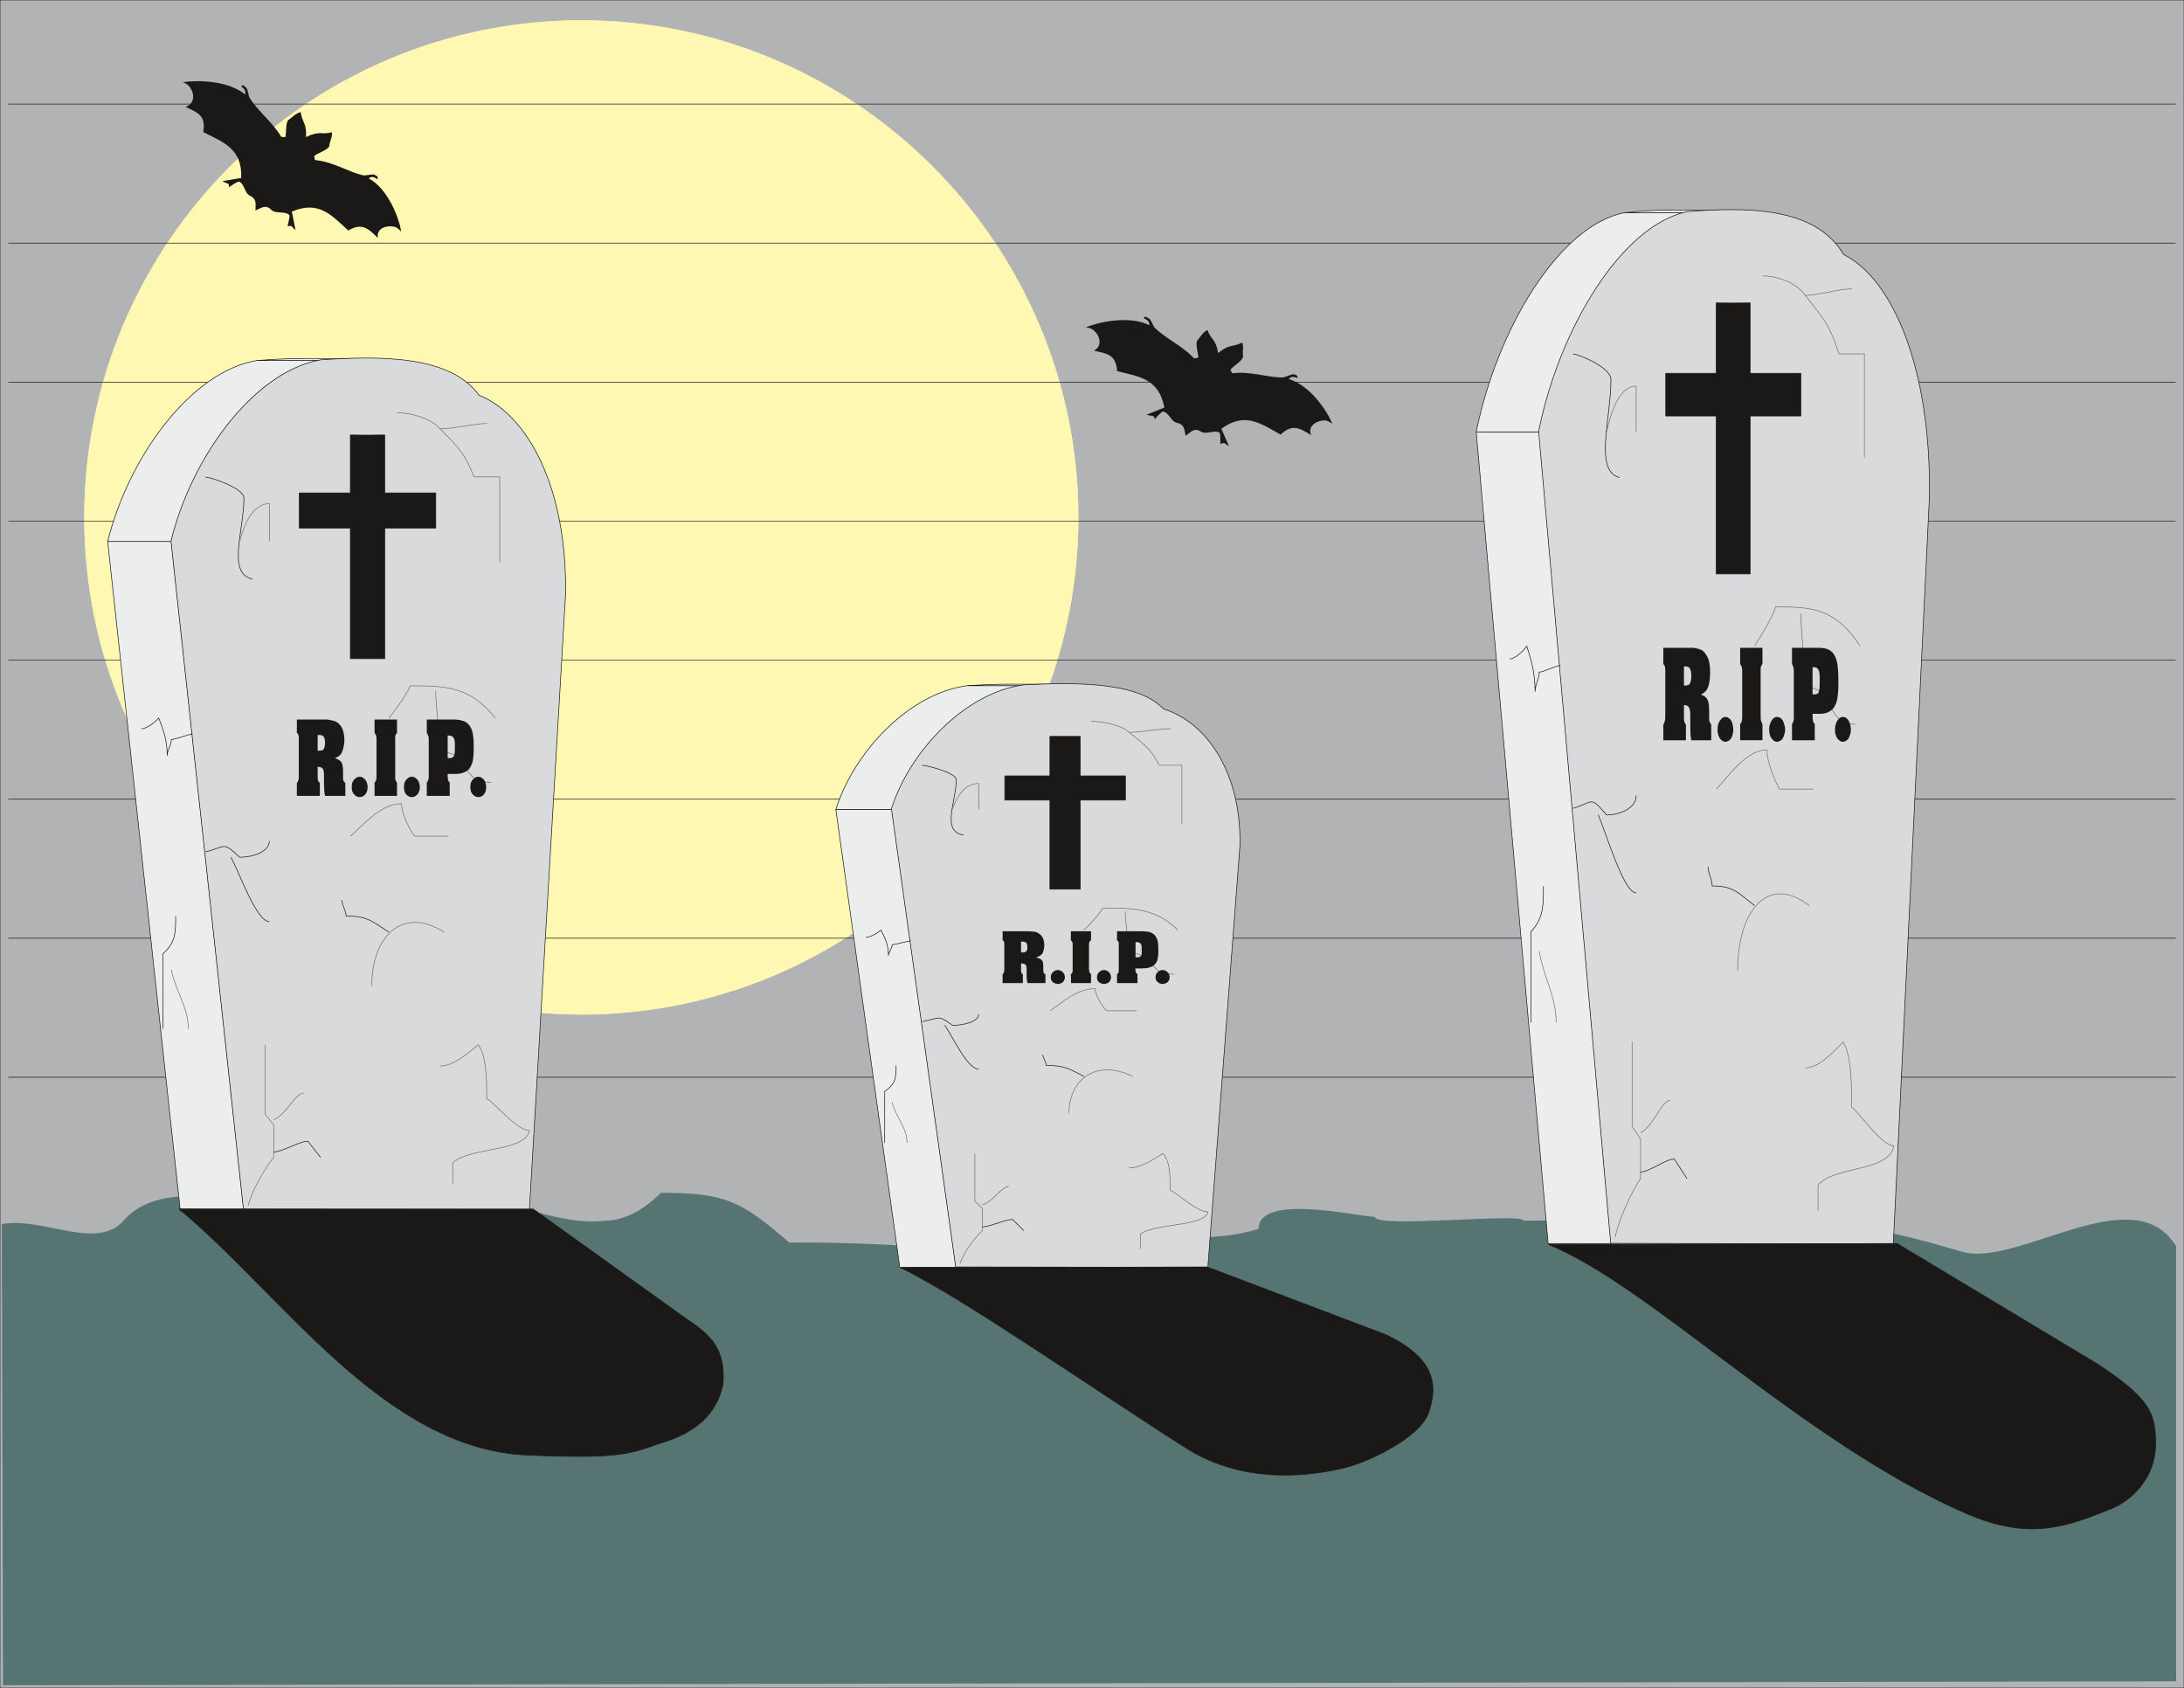 <svg xmlns="http://www.w3.org/2000/svg" xml:space="preserve" width="279.35mm" height="815.811" fill-rule="evenodd" stroke-linejoin="round" stroke-width="28.222" preserveAspectRatio="xMidYMid" version="1.2" viewBox="0 0 27935 21585"><rect x="0" y="0" width="27935" height="21585" fill="#333333" stroke="none"/><defs class="ClipPathGroup"><clipPath id="a" clipPathUnits="userSpaceOnUse"><path d="M0 0h27935v21585H0z"/></clipPath></defs><g class="SlideGroup"><g class="Slide" clip-path="url(#a)"><g class="Page"><g class="com.sun.star.drawing.PolyPolygonShape"><path fill="none" d="M-4-4h27945v21595H-4z" class="BoundingBox"/><path fill="#B1B3B4" d="M0 0h27936v21586H0V0Zm0 0Z"/><path fill="none" stroke="#1B1918" stroke-linejoin="miter" stroke-width="8" d="M0 0h27936v21586H0V0Z"/></g><g class="com.sun.star.drawing.ClosedBezierShape"><path fill="none" d="M1076 258h12720v12720H1076z" class="BoundingBox"/><path fill="#FFF8B2" d="M7436 262c-3499 0-6356 2857-6356 6356 0 3497 2857 6355 6356 6355 3497 0 6355-2858 6355-6355 0-3499-2858-6356-6355-6356Z"/><path fill="none" stroke="#FFF8B2" stroke-linejoin="miter" stroke-width="8" d="M7436 262c-3499 0-6356 2857-6356 6356 0 3497 2857 6355 6356 6355 3497 0 6355-2858 6355-6355 0-3499-2858-6356-6355-6356Z"/></g><g class="com.sun.star.drawing.ClosedBezierShape"><path fill="none" d="M13893 4050h3150v1654h-3150z" class="BoundingBox"/><path fill="#1B1918" d="M15165 5573c-16-51-3-140-102-163-89-15-107-137-191-147-35 20-81 76-101 97l-15-36c-21-8-56-8-90-20l227-92c-69-364-311-394-603-465-18-216-130-224-297-262 109-59 83-193-13-267-33-28-96-30-86-35 155-61 548-154 808-23 0-87-92-79-69-99 25-27 45 10 62 10 40 30 53 107 81 127 142 135 358 234 495 383 13 6 56-7 56-7 3-48-48-193-5-229 41-48 69-101 122-124 53 137 107 114 137 294 153-124 180-68 307-134 23 53 3 109 11 178 2 53-138 129-160 170 0 0 17 43 25 45 216-30 439 51 633 54 39 0 105-38 150-43 11 10 49 5 49 40 10 33-56-43-112 23 277 80 493 413 556 568 10 12-41-28-79-39-122-5-241 74-190 188-142-86-239-152-391-7-263-148-461-292-758-74l96 219c-20-6-50-33-63-39l-43 13c-8-33 5-101-11-142-68-43-170 28-241-15-91-59-137 17-195 53Z"/></g><g fill="none" class="com.sun.star.drawing.LineShape"><path d="M107 13773h27722v9H107z" class="BoundingBox"/><path stroke="#1B1918" stroke-linejoin="miter" stroke-width="8" d="M107 13777h27721"/></g><g fill="none" class="com.sun.star.drawing.LineShape"><path d="M107 11995h27722v9H107z" class="BoundingBox"/><path stroke="#1B1918" stroke-linejoin="miter" stroke-width="8" d="M107 11999h27721"/></g><g fill="none" class="com.sun.star.drawing.LineShape"><path d="M107 10217h27722v9H107z" class="BoundingBox"/><path stroke="#1B1918" stroke-linejoin="miter" stroke-width="8" d="M107 10221h27721"/></g><g fill="none" class="com.sun.star.drawing.LineShape"><path d="M107 8439h27722v9H107z" class="BoundingBox"/><path stroke="#1B1918" stroke-linejoin="miter" stroke-width="8" d="M107 8443h27721"/></g><g fill="none" class="com.sun.star.drawing.LineShape"><path d="M107 6661h27722v9H107z" class="BoundingBox"/><path stroke="#1B1918" stroke-linejoin="miter" stroke-width="8" d="M107 6665h27721"/></g><g fill="none" class="com.sun.star.drawing.LineShape"><path d="M107 4883h27722v9H107z" class="BoundingBox"/><path stroke="#1B1918" stroke-linejoin="miter" stroke-width="8" d="M107 4887h27721"/></g><g fill="none" class="com.sun.star.drawing.LineShape"><path d="M107 3105h27722v9H107z" class="BoundingBox"/><path stroke="#1B1918" stroke-linejoin="miter" stroke-width="8" d="M107 3109h27721"/></g><g fill="none" class="com.sun.star.drawing.LineShape"><path d="M107 1327h27722v9H107z" class="BoundingBox"/><path stroke="#1B1918" stroke-linejoin="miter" stroke-width="8" d="M107 1331h27721"/></g><g class="com.sun.star.drawing.ClosedBezierShape"><path fill="none" d="M23 15186h27812v6368H23z" class="BoundingBox"/><path fill="#567472" d="m10967 15918-911 142 911-142Zm-871-26c-615-533-820-637-1643-637-203 206-460 358-717 358-873 102-1973-725-2819-307-924 457-2669-459-3337 305-341 393-1044-56-1557 45l15 5897 27796-51v-5564c-544-893-2035 282-2746 69-2324-699-3193-396-5603-396 0-105-1900 104-1900-49-203 0-1486-307-1486 153-460 152-1026 101-1486 152-1337 257-3079 0-4517 25Z"/></g><g class="com.sun.star.drawing.PolyPolygonShape"><path fill="none" d="M10687 10347h1547v5865h-1547z" class="BoundingBox"/><path fill="#ECEDED" d="m12229 16207-819-5856h-719l818 5856h720Z"/><path fill="none" stroke="#1B1918" stroke-linejoin="bevel" stroke-width="8" d="m12229 16207-819-5856h-719l818 5856h720Z"/></g><g class="com.sun.star.drawing.ClosedBezierShape"><path fill="none" d="M10687 8764h2418v1592h-2418z" class="BoundingBox"/><path fill="#ECEDED" d="M11410 10351c237-742 943-1490 1690-1583h-719c-747 93-1454 841-1690 1583h719Z"/><path fill="none" stroke="#1B1918" stroke-linejoin="bevel" stroke-width="8" d="M11410 10351c237-742 943-1490 1690-1583h-719c-747 93-1454 841-1690 1583h719Z"/></g><g class="com.sun.star.drawing.ClosedBezierShape"><path fill="none" d="M12376 8745h1260v29h-1260z" class="BoundingBox"/><path fill="#ECEDED" d="M13099 8769c170-11 354-19 532-19h-720c-177 0-359 8-531 19h719Z"/><path fill="none" stroke="#1B1918" stroke-linejoin="bevel" stroke-width="8" d="M13099 8769c170-11 354-19 532-19h-720c-177 0-359 8-531 19h719Z"/></g><g class="com.sun.star.drawing.ClosedBezierShape"><path fill="none" d="M11397 8739h4469v7475h-4469z" class="BoundingBox"/><path fill="#D9DADB" d="m12224 16203-822-5859c236-744 947-1486 1691-1585 679-34 1464-39 1789 308 554 172 996 815 978 1745l-411 5396-3225-5Z"/><path fill="none" stroke="#1B1918" stroke-linejoin="miter" stroke-width="8" d="m12224 16203-822-5859c236-744 947-1486 1691-1585 679-34 1464-39 1789 308 554 172 996 815 978 1745l-411 5396-3225-5Z"/></g><g class="com.sun.star.drawing.PolyPolygonShape"><path fill="none" d="M12848 9414h1552v1963h-1552z" class="BoundingBox"/><path fill="#1B1918" d="M13818 11372v-1139h577v-310h-577v-505h-389v505h-577v310h577v1139h389Z"/><path fill="none" stroke="#1B1918" stroke-linejoin="miter" stroke-width="8" d="M13818 11372v-1139h577v-310h-577v-505h-389v505h-577v310h577v1139h389Z"/></g><g class="com.sun.star.drawing.ClosedBezierShape"><path fill="none" d="M11501 16198h6833v2673h-6833z" class="BoundingBox"/><path fill="#1B1918" d="m15441 16203 2276 863c716 330 645 728 559 994-99 310-744 630-1067 709-386 96-1270 241-2042-252-1124-713-2861-1926-3648-2304l3922-10Z"/><path fill="none" stroke="#1B1918" stroke-linejoin="miter" stroke-width="8" d="m15441 16203 2276 863c716 330 645 728 559 994-99 310-744 630-1067 709-386 96-1270 241-2042-252-1124-713-2861-1926-3648-2304l3922-10Z"/></g><g fill="none" class="com.sun.star.drawing.OpenBezierShape"><path d="M12274 14752h297v1411h-297z" class="BoundingBox"/><path stroke="#6E7071" stroke-linejoin="miter" stroke-width="8" d="M12278 16160c48-143 191-331 288-422v-283l-97-94v-609"/></g><g fill="none" class="com.sun.star.drawing.OpenBezierShape"><path d="M12565 15591h533v150h-533z" class="BoundingBox"/><path stroke="#1B1918" stroke-linejoin="miter" stroke-width="8" d="M12565 15690c99 0 290-94 387-94l142 141"/></g><g fill="none" class="com.sun.star.drawing.OpenBezierShape"><path d="M12563 15170h342v244h-342z" class="BoundingBox"/><path stroke="#6E7071" stroke-linejoin="miter" stroke-width="8" d="M12565 15409c148-46 242-235 339-235"/></g><g fill="none" class="com.sun.star.drawing.OpenBezierShape"><path d="M11795 12972h728v146h-728z" class="BoundingBox"/><path stroke="#1B1918" stroke-linejoin="miter" stroke-width="8" d="M11796 13066c238-45 190-94 387 47 142 0 335-47 335-141"/></g><g fill="none" class="com.sun.star.drawing.OpenBezierShape"><path d="M12079 13108h440v570h-440z" class="BoundingBox"/><path stroke="#1B1918" stroke-linejoin="miter" stroke-width="8" d="M12083 13111c99 139 290 562 435 562"/></g><g fill="none" class="com.sun.star.drawing.OpenBezierShape"><path d="M13429 12640h1112v292h-1112z" class="BoundingBox"/><path stroke="#6E7071" stroke-linejoin="miter" stroke-width="8" d="M13432 12927c144-95 337-283 577-283 0 94 99 238 147 283h384"/></g><g fill="none" class="com.sun.star.drawing.OpenBezierShape"><path d="M14439 14746h1020v1225h-1020z" class="BoundingBox"/><path stroke="#6E7071" stroke-linejoin="miter" stroke-width="8" d="M14440 14937c147 0 290-94 435-185 94 91 94 328 94 468 99 48 339 279 483 279-48 192-674 142-865 283v188"/></g><g fill="none" class="com.sun.star.drawing.OpenBezierShape"><path d="M11074 11888h579v334h-579z" class="BoundingBox"/><path stroke="#1B1918" stroke-linejoin="miter" stroke-width="8" d="M11652 12034c-48 0-191 47-240 47 0 48-48 94-48 140 0-140-48-233-96-326-49 45-146 93-194 93"/></g><g fill="none" class="com.sun.star.drawing.OpenBezierShape"><path d="M11312 13627h155v989h-155z" class="BoundingBox"/><path stroke="#1B1918" stroke-linejoin="miter" stroke-width="8" d="M11316 14614v-656c146-98 146-189 146-331"/></g><g fill="none" class="com.sun.star.drawing.OpenBezierShape"><path d="M11406 14095h201v520h-201z" class="BoundingBox"/><path stroke="#6E7071" stroke-linejoin="miter" stroke-width="8" d="M11410 14097c49 186 192 328 192 517"/></g><g fill="none" class="com.sun.star.drawing.OpenBezierShape"><path d="M13960 9221h1013v150h-1013z" class="BoundingBox"/><path stroke="#6E7071" stroke-linejoin="miter" stroke-width="8" d="M14972 9319c-144 0-384 47-529 47-96-92-336-141-483-141"/></g><g fill="none" class="com.sun.star.drawing.OpenBezierShape"><path d="M14437 9361h685v1178h-685z" class="BoundingBox"/><path stroke="#6E7071" stroke-linejoin="miter" stroke-width="8" d="M14440 9365c242 187 290 236 387 422h290v750"/></g><g fill="none" class="com.sun.star.drawing.OpenBezierShape"><path d="M11796 9783h531v902h-531z" class="BoundingBox"/><path stroke="#1B1918" stroke-linejoin="miter" stroke-width="8" d="M11796 9787c48 0 435 93 435 185 0 285-197 660 94 708"/></g><g fill="none" class="com.sun.star.drawing.OpenBezierShape"><path d="M12178 10016h345v338h-345z" class="BoundingBox"/><path stroke="#6E7071" stroke-linejoin="miter" stroke-width="8" d="M12182 10351c48-140 144-331 336-331v331"/></g><g fill="none" class="com.sun.star.drawing.OpenBezierShape"><path d="M13860 11609h1212v291h-1212z" class="BoundingBox"/><path stroke="#6E7071" stroke-linejoin="miter" stroke-width="8" d="M15068 11896c-289-283-580-283-964-283-51 97-193 238-241 283"/></g><g fill="none" class="com.sun.star.drawing.OpenBezierShape"><path d="M14388 11659h631v804h-631z" class="BoundingBox"/><path stroke="#6E7071" stroke-linejoin="miter" stroke-width="8" d="M14392 11659c0 142 48 376 48 516 48 0 146 46 194 46 145 143 145 237 384 237"/></g><g fill="none" class="com.sun.star.drawing.OpenBezierShape"><path d="M13669 13679h826v559h-826z" class="BoundingBox"/><path stroke="#6E7071" stroke-linejoin="miter" stroke-width="8" d="M13673 14237c0-423 336-701 819-471"/></g><g fill="none" class="com.sun.star.drawing.OpenBezierShape"><path d="M13334 13487h536v285h-536z" class="BoundingBox"/><path stroke="#1B1918" stroke-linejoin="miter" stroke-width="8" d="M13867 13767c-191-94-239-141-484-141 0-46-45-94-45-139"/></g><g class="com.sun.star.drawing.ClosedBezierShape"><path fill="none" d="M12824 11910h2139v675h-2139z" class="BoundingBox"/><path fill="#1B1918" d="M12824 11910h322c33 0 66 5 94 7 31 8 58 26 81 51 23 28 36 66 36 119 0 36-8 69-18 97-15 28-41 48-84 58v3c23 6 41 13 51 19 13 7 23 20 31 33 5 15 7 35 7 58v48c0 18 3 28 5 36 3 10 10 18 23 20v114h-228c-6-12-8-27-11-50-2-21-2-46-2-79v-61c0-18-3-33-13-43-7-13-30-18-58-18v94c0 18 7 36 23 46v111h-259v-114c12-5 15-15 17-25 3-8 5-26 5-41v-321c0-13-2-23-5-30-2-8-7-13-17-16v-116Zm0 0Zm236 132v139h20c23 0 41-7 51-18 5-12 10-27 10-50 0-26-5-41-13-54-10-10-25-15-43-17h-25Zm0 0Zm470 364c17 0 30 5 45 12 16 11 23 18 33 34 8 12 13 30 13 45 0 18-5 31-13 46-7 13-17 25-33 30-15 6-28 11-45 11-23 0-46-11-64-23-18-15-25-38-25-64 0-15 2-33 12-45 8-16 18-23 33-34 13-7 28-12 44-12Zm0 0Zm167-496h258v116c-8 3-15 10-18 16-3 5-5 10-5 17-3 3-3 16-3 31v298c0 20 3 38 5 43 3 8 11 18 21 28v114h-255l-3-114c10-7 18-15 21-23 0-5 2-18 2-30v-329c0-23-5-41-23-48v-119Zm0 0Zm423 496c18 0 30 5 46 12 15 11 22 18 33 34 7 12 12 30 12 45 0 18-5 31-12 46-8 13-18 25-33 30-16 6-28 11-46 11-23 0-46-11-64-23-17-15-25-38-25-64 0-15 3-33 13-45 7-16 17-23 33-34 12-7 28-12 43-12Zm0 0Zm168-496h302c38 0 71 2 99 7s51 18 71 33c23 23 38 48 46 79 7 28 10 61 10 104v61c-3 33-5 64-13 87-7 23-23 44-38 59-35 30-86 45-160 45h-81c0 6 0 11-3 13 3 18 5 31 8 38 2 8 10 16 20 23v114h-261v-114c10-7 17-15 20-23 0-5 2-18 2-33v-316c0-15 0-28-2-38-3-10-8-18-20-20v-119Zm0 0Zm236 139v193c10 0 18 3 25 3 3 0 8-3 10-3 13 0 23-5 28-10 8-2 13-10 16-23v-91c0-46-21-69-64-69h-15Zm0 0Zm345 357c18 0 31 5 46 12 15 11 23 18 33 34 8 12 13 30 13 45 0 18-5 31-13 46-8 13-18 25-33 30-15 6-28 11-46 11-23 0-46-11-61-23-20-15-28-38-28-64 0-15 3-33 13-45 8-16 20-23 33-34 13-7 28-12 43-12Z"/></g><g class="com.sun.star.drawing.PolyPolygonShape"><path fill="none" d="M1373 6920h1752v8575H1373z" class="BoundingBox"/><path fill="#ECEDED" d="m3120 15490-928-8566h-815l930 8566h813Z"/><path fill="none" stroke="#1B1918" stroke-linejoin="bevel" stroke-width="8" d="m3120 15490-928-8566h-815l930 8566h813Z"/></g><g class="com.sun.star.drawing.ClosedBezierShape"><path fill="none" d="M1373 4606h2738v2324H1373z" class="BoundingBox"/><path fill="#ECEDED" d="M2193 6925c267-1085 1067-2178 1913-2315h-816c-843 137-1644 1230-1913 2315h816Z"/><path fill="none" stroke="#1B1918" stroke-linejoin="bevel" stroke-width="8" d="M2193 6925c267-1085 1067-2178 1913-2315h-816c-843 137-1644 1230-1913 2315h816Z"/></g><g class="com.sun.star.drawing.ClosedBezierShape"><path fill="none" d="M3285 4581h1427v36H3285z" class="BoundingBox"/><path fill="#ECEDED" d="M4105 4611c195-16 401-26 602-26h-817c-200 0-406 10-601 26h816Z"/><path fill="none" stroke="#1B1918" stroke-linejoin="bevel" stroke-width="8" d="M4105 4611c195-16 401-26 602-26h-817c-200 0-406 10-601 26h816Z"/></g><g class="com.sun.star.drawing.ClosedBezierShape"><path fill="none" d="M2182 4575h5058v10925H2182z" class="BoundingBox"/><path fill="#D9DADB" d="m3116 15487-929-8566c264-1087 1069-2172 1915-2319 768-52 1657-57 2025 452 627 252 1128 1189 1107 2550l-464 7891-3654-8Z"/><path fill="none" stroke="#1B1918" stroke-linejoin="miter" stroke-width="8" d="m3116 15487-929-8566c264-1087 1069-2172 1915-2319 768-52 1657-57 2025 452 627 252 1128 1189 1107 2550l-464 7891-3654-8Z"/></g><g class="com.sun.star.drawing.PolyPolygonShape"><path fill="none" d="M3824 5558h1755v2871H3824z" class="BoundingBox"/><path fill="#1B1918" d="M4921 8424V6754h653v-450h-653v-741l-231 2-209-2v741h-653v450h653v1670h440Z"/><path fill="none" stroke="#1B1918" stroke-linejoin="miter" stroke-width="8" d="M4921 8424V6754h653v-450h-653v-741l-231 2-209-2v741h-653v450h653v1670h440Z"/></g><g class="com.sun.star.drawing.ClosedBezierShape"><path fill="none" d="M2277 15456h6981v3176H2277z" class="BoundingBox"/><path fill="#1B1918" d="m6821 15463 1929 1383c340 226 526 391 500 846-76 407-376 628-739 745-439 140-478 228-1761 173-1839-77-3136-2051-4461-3149l4532 2Z"/><path fill="none" stroke="#1B1918" stroke-linejoin="miter" stroke-width="8" d="m6821 15463 1929 1383c340 226 526 391 500 846-76 407-376 628-739 745-439 140-478 228-1761 173-1839-77-3136-2051-4461-3149l4532 2Z"/></g><g fill="none" class="com.sun.star.drawing.OpenBezierShape"><path d="M3171 13360h335v2060h-335z" class="BoundingBox"/><path stroke="#6E7071" stroke-linejoin="miter" stroke-width="8" d="M3175 15418c53-208 216-480 326-617v-415l-110-135v-891"/></g><g fill="none" class="com.sun.star.drawing.OpenBezierShape"><path d="M3500 14591h605v215h-605z" class="BoundingBox"/><path stroke="#1B1918" stroke-linejoin="miter" stroke-width="8" d="M3500 14733c111 0 328-138 437-138l163 207"/></g><g fill="none" class="com.sun.star.drawing.OpenBezierShape"><path d="M3498 13976h388v350h-388z" class="BoundingBox"/><path stroke="#6E7071" stroke-linejoin="miter" stroke-width="8" d="M3500 14321c166-69 275-341 385-341"/></g><g fill="none" class="com.sun.star.drawing.OpenBezierShape"><path d="M2628 10757h822v212h-822z" class="BoundingBox"/><path stroke="#1B1918" stroke-linejoin="miter" stroke-width="8" d="M2629 10895c271-69 215-138 437 69 163 0 379-69 379-207"/></g><g fill="none" class="com.sun.star.drawing.OpenBezierShape"><path d="M2950 10961h496v831h-496z" class="BoundingBox"/><path stroke="#1B1918" stroke-linejoin="miter" stroke-width="8" d="M2954 10963c111 205 328 824 491 824"/></g><g fill="none" class="com.sun.star.drawing.OpenBezierShape"><path d="M4480 10275h1257v425H4480z" class="BoundingBox"/><path stroke="#6E7071" stroke-linejoin="miter" stroke-width="8" d="M4483 10694c162-138 383-415 653-415 0 137 112 346 168 415h432"/></g><g fill="none" class="com.sun.star.drawing.OpenBezierShape"><path d="M5626 13357h1153v1790H5626z" class="BoundingBox"/><path stroke="#6E7071" stroke-linejoin="miter" stroke-width="8" d="M5626 13634c165 0 328-137 491-271 109 134 109 481 109 686 112 66 384 409 547 409-56 278-763 209-982 413v274"/></g><g fill="none" class="com.sun.star.drawing.OpenBezierShape"><path d="M1811 9173h655v489h-655z" class="BoundingBox"/><path stroke="#1B1918" stroke-linejoin="miter" stroke-width="8" d="M2465 9388c-53 0-217 69-273 69 0 68-53 138-53 204 0-204-56-341-109-479-53 68-166 138-219 138"/></g><g fill="none" class="com.sun.star.drawing.OpenBezierShape"><path d="M2079 11717h173v1442h-173z" class="BoundingBox"/><path stroke="#1B1918" stroke-linejoin="miter" stroke-width="8" d="M2083 13158v-959c164-142 164-277 164-482"/></g><g fill="none" class="com.sun.star.drawing.OpenBezierShape"><path d="M2188 12402h226v757h-226z" class="BoundingBox"/><path stroke="#6E7071" stroke-linejoin="miter" stroke-width="8" d="M2192 12403c53 271 217 478 217 755"/></g><g fill="none" class="com.sun.star.drawing.OpenBezierShape"><path d="M5080 5273h1148v217H5080z" class="BoundingBox"/><path stroke="#6E7071" stroke-linejoin="miter" stroke-width="8" d="M6227 5416c-163 0-435 69-600 69-110-138-382-207-547-207"/></g><g fill="none" class="com.sun.star.drawing.OpenBezierShape"><path d="M5623 5478h774v1717h-774z" class="BoundingBox"/><path stroke="#6E7071" stroke-linejoin="miter" stroke-width="8" d="M5626 5481c275 276 328 345 437 618h329v1095"/></g><g fill="none" class="com.sun.star.drawing.OpenBezierShape"><path d="M2629 6097h602v1313h-602z" class="BoundingBox"/><path stroke="#1B1918" stroke-linejoin="miter" stroke-width="8" d="M2629 6101c53 0 491 137 491 271 0 415-220 964 109 1033"/></g><g fill="none" class="com.sun.star.drawing.OpenBezierShape"><path d="M3062 6437h391v487h-391z" class="BoundingBox"/><path stroke="#6E7071" stroke-linejoin="miter" stroke-width="8" d="M3066 6922c53-206 163-481 382-481v481"/></g><g fill="none" class="com.sun.star.drawing.OpenBezierShape"><path d="M4969 8767h1374v423H4969z" class="BoundingBox"/><path stroke="#6E7071" stroke-linejoin="miter" stroke-width="8" d="M6338 9186c-327-415-656-415-1091-415-59 142-221 346-274 415"/></g><g fill="none" class="com.sun.star.drawing.OpenBezierShape"><path d="M5569 8839h716v1173h-716z" class="BoundingBox"/><path stroke="#6E7071" stroke-linejoin="miter" stroke-width="8" d="M5573 8839c0 208 53 549 53 755 56 0 168 68 222 68 162 210 162 344 435 344"/></g><g fill="none" class="com.sun.star.drawing.OpenBezierShape"><path d="M4751 11793h934v816h-934z" class="BoundingBox"/><path stroke="#6E7071" stroke-linejoin="miter" stroke-width="8" d="M4755 12607c0-619 381-1027 926-687"/></g><g fill="none" class="com.sun.star.drawing.OpenBezierShape"><path d="M4370 11511h608v415h-608z" class="BoundingBox"/><path stroke="#1B1918" stroke-linejoin="miter" stroke-width="8" d="M4974 11921c-216-138-272-206-547-206 0-66-53-136-53-204"/></g><g class="com.sun.star.drawing.ClosedBezierShape"><path fill="none" d="M3797 9202h2423v993H3797z" class="BoundingBox"/><path fill="#1B1918" d="M3797 9202h368c33 0 68 7 104 17 33 8 66 31 94 71 25 39 42 97 42 172 0 55-12 106-27 147-13 41-46 68-91 86v3c23 7 45 18 58 28s26 23 33 48c5 20 10 46 10 84v71c0 26 0 44 5 54 3 10 14 21 24 31v165h-260c-5-20-7-43-10-74 0-30-3-68-3-117v-92c0-23-5-43-12-61-13-18-33-28-69-28v137c0 32 8 55 28 70v165h-294v-165c12-10 17-26 20-38 5-18 5-39 5-67v-469c0-15-3-33-5-40-3-11-10-21-20-26v-172Zm0 0Zm266 198v201h23c28 0 48-5 56-23 10-20 15-43 15-78 0-33-5-60-15-75-10-18-28-25-51-25h-28Zm0 0Zm535 534c20 0 38 3 53 19 15 10 28 25 38 46 8 20 13 45 13 68 0 26-5 46-13 66-10 20-23 36-38 46s-33 15-53 15c-26 0-51-13-69-35-23-23-30-56-30-92 0-23 2-48 12-68 8-21 23-33 38-46 18-16 33-19 49-19Zm0 0Zm193-732h287v172c-8 10-13 15-18 23-3 8-5 13-5 23v486c0 31 0 57 2 67 3 5 10 20 21 41v165h-287v-170c7-10 17-21 20-31 2-12 5-25 5-49v-481c0-33-8-59-25-71v-175Zm0 0Zm475 732c20 0 38 3 50 19 18 10 31 25 39 46 10 20 15 45 15 68 0 26-5 46-15 66-8 20-21 36-39 46-12 10-30 15-50 15-28 0-51-13-72-35-20-23-27-56-27-92 0-23 2-48 12-68 8-21 23-33 38-46 16-16 33-19 49-19Zm0 0Zm193-732h338c49 0 87 5 115 15 33 5 58 23 81 48 28 30 43 66 53 112 8 40 13 95 13 153v89c-2 51-8 92-15 130-13 35-26 61-43 86-44 43-102 63-181 63h-94v21c0 25 3 47 5 59 3 10 11 21 21 31v170h-293v-170c7-10 15-21 17-31 8-12 8-25 8-49v-462c0-27 0-47-8-57-2-13-7-23-17-33v-175Zm0 0Zm267 205v288c13 0 21 0 26 3 2-3 10-3 15-3 13-5 23-7 30-15 8-10 13-20 16-33 2-18 5-38 5-66v-71c0-70-26-103-74-103h-18Zm0 0Zm389 527c20 0 38 3 53 19 16 10 28 25 38 46 8 20 13 45 13 68 0 26-5 46-13 66-10 20-22 36-38 46-15 10-33 15-53 15-25 0-51-13-69-35-22-23-30-56-30-92 0-23 2-48 13-68 7-21 22-33 38-46 17-16 33-19 48-19Z"/></g><g class="com.sun.star.drawing.PolyPolygonShape"><path fill="none" d="M18878 5521h1735v10388h-1735z" class="BoundingBox"/><path fill="#ECEDED" d="m20608 15904-920-10379h-806l920 10379h806Z"/><path fill="none" stroke="#1B1918" stroke-linejoin="bevel" stroke-width="8" d="m20608 15904-920-10379h-806l920 10379h806Z"/></g><g class="com.sun.star.drawing.ClosedBezierShape"><path fill="none" d="M18878 2716h2711v2814h-2711z" class="BoundingBox"/><path fill="#ECEDED" d="M19687 5525c266-1316 1060-2640 1896-2805h-806c-836 165-1629 1489-1895 2805h805Z"/><path fill="none" stroke="#1B1918" stroke-linejoin="bevel" stroke-width="8" d="M19687 5525c266-1316 1060-2640 1896-2805h-806c-836 165-1629 1489-1895 2805h805Z"/></g><g class="com.sun.star.drawing.ClosedBezierShape"><path fill="none" d="M20773 2683h1412v43h-1412z" class="BoundingBox"/><path fill="#ECEDED" d="M21583 2721c193-22 398-34 597-34h-809c-198 0-401 12-594 34h806Z"/><path fill="none" stroke="#1B1918" stroke-linejoin="bevel" stroke-width="8" d="M21583 2721c193-22 398-34 597-34h-809c-198 0-401 12-594 34h806Z"/></g><g class="com.sun.star.drawing.ClosedBezierShape"><path fill="none" d="M19675 2676h5010v13239h-5010z" class="BoundingBox"/><path fill="#D9DADB" d="m20602 15901-922-10382c264-1318 1059-2631 1897-2812 760-60 1642-67 2005 549 622 307 1118 1443 1097 3091l-462 9562-3615-8Z"/><path fill="none" stroke="#1B1918" stroke-linejoin="miter" stroke-width="8" d="m20602 15901-922-10382c264-1318 1059-2631 1897-2812 760-60 1642-67 2005 549 622 307 1118 1443 1097 3091l-462 9562-3615-8Z"/></g><g class="com.sun.star.drawing.PolyPolygonShape"><path fill="none" d="M21302 3869h1737v3476h-1737z" class="BoundingBox"/><path fill="#1B1918" d="M22386 7340V5320h648v-546h-648v-900l-230 2-205-2v900h-645v546h645v2020h435Z"/><path fill="none" stroke="#1B1918" stroke-linejoin="miter" stroke-width="8" d="M22386 7340V5320h648v-546h-648v-900l-230 2-205-2v900h-645v546h645v2020h435Z"/></g><g class="com.sun.star.drawing.ClosedBezierShape"><path fill="none" d="M19788 15898h7791v3661h-7791z" class="BoundingBox"/><path fill="#1B1918" d="m24265 15903 2552 1535c699 452 740 650 755 967 23 517-341 799-562 888-563 226-1038 419-1854 66-2081-900-4044-2915-5347-3441l4456-15Z"/><path fill="none" stroke="#1B1918" stroke-linejoin="miter" stroke-width="8" d="m24265 15903 2552 1535c699 452 740 650 755 967 23 517-341 799-562 888-563 226-1038 419-1854 66-2081-900-4044-2915-5347-3441l4456-15Z"/></g><g fill="none" class="com.sun.star.drawing.OpenBezierShape"><path d="M20656 13325h333v2497h-333z" class="BoundingBox"/><path stroke="#6E7071" stroke-linejoin="miter" stroke-width="8" d="M20660 15820c53-252 216-584 324-750v-501l-108-165v-1079"/></g><g fill="none" class="com.sun.star.drawing.OpenBezierShape"><path d="M20983 14819h600v258h-600z" class="BoundingBox"/><path stroke="#1B1918" stroke-linejoin="miter" stroke-width="8" d="M20983 14989c109 0 326-166 432-166l163 250"/></g><g fill="none" class="com.sun.star.drawing.OpenBezierShape"><path d="M20981 14070h382v424h-382z" class="BoundingBox"/><path stroke="#6E7071" stroke-linejoin="miter" stroke-width="8" d="M20983 14489c165-84 272-415 379-415"/></g><g fill="none" class="com.sun.star.drawing.OpenBezierShape"><path d="M20117 10173h816v255h-816z" class="BoundingBox"/><path stroke="#1B1918" stroke-linejoin="miter" stroke-width="8" d="M20119 10339c270-84 216-166 432 84 163 0 377-84 377-250"/></g><g fill="none" class="com.sun.star.drawing.OpenBezierShape"><path d="M20438 10420h492v1004h-492z" class="BoundingBox"/><path stroke="#1B1918" stroke-linejoin="miter" stroke-width="8" d="M20442 10422c109 248 326 997 486 997"/></g><g fill="none" class="com.sun.star.drawing.OpenBezierShape"><path d="M21950 9587h1247v510h-1247z" class="BoundingBox"/><path stroke="#6E7071" stroke-linejoin="miter" stroke-width="8" d="M21953 10092c160-165 378-501 648-501 0 165 109 417 163 501h432"/></g><g fill="none" class="com.sun.star.drawing.OpenBezierShape"><path d="M23088 13320h1141v2168h-1141z" class="BoundingBox"/><path stroke="#6E7071" stroke-linejoin="miter" stroke-width="8" d="M23089 13657c165 0 326-165 486-330 109 165 109 582 109 831 109 84 379 495 539 495-53 337-755 254-969 502v332"/></g><g fill="none" class="com.sun.star.drawing.OpenBezierShape"><path d="M19309 8253h650v591h-650z" class="BoundingBox"/><path stroke="#1B1918" stroke-linejoin="miter" stroke-width="8" d="M19958 8511c-53 0-217 85-270 85 0 82-53 165-53 247 0-247-54-415-107-580-53 83-166 165-219 165"/></g><g fill="none" class="com.sun.star.drawing.OpenBezierShape"><path d="M19577 11333h170v1747h-170z" class="BoundingBox"/><path stroke="#1B1918" stroke-linejoin="miter" stroke-width="8" d="M19581 13079v-1161c161-171 161-337 161-585"/></g><g fill="none" class="com.sun.star.drawing.OpenBezierShape"><path d="M19684 12163h226v917h-226z" class="BoundingBox"/><path stroke="#6E7071" stroke-linejoin="miter" stroke-width="8" d="M19688 12164c53 330 217 580 217 915"/></g><g fill="none" class="com.sun.star.drawing.OpenBezierShape"><path d="M22550 3524h1135v259h-1135z" class="BoundingBox"/><path stroke="#6E7071" stroke-linejoin="miter" stroke-width="8" d="M23684 3694c-160 0-430 84-595 84-107-168-377-250-539-250"/></g><g fill="none" class="com.sun.star.drawing.OpenBezierShape"><path d="M23085 3774h767v2080h-767z" class="BoundingBox"/><path stroke="#6E7071" stroke-linejoin="miter" stroke-width="8" d="M23089 3777c272 335 326 416 432 749h326v1327"/></g><g fill="none" class="com.sun.star.drawing.OpenBezierShape"><path d="M20119 4522h597v1590h-597z" class="BoundingBox"/><path stroke="#1B1918" stroke-linejoin="miter" stroke-width="8" d="M20119 4526c53 0 486 165 486 330 0 501-217 1168 109 1251"/></g><g fill="none" class="com.sun.star.drawing.OpenBezierShape"><path d="M20547 4934h386v591h-386z" class="BoundingBox"/><path stroke="#6E7071" stroke-linejoin="miter" stroke-width="8" d="M20551 5523c53-249 161-585 377-585v585"/></g><g fill="none" class="com.sun.star.drawing.OpenBezierShape"><path d="M22437 7758h1361v509h-1361z" class="BoundingBox"/><path stroke="#6E7071" stroke-linejoin="miter" stroke-width="8" d="M23793 8263c-325-501-650-501-1081-501-56 170-218 417-271 501"/></g><g fill="none" class="com.sun.star.drawing.OpenBezierShape"><path d="M23031 7846h707v1421h-707z" class="BoundingBox"/><path stroke="#6E7071" stroke-linejoin="miter" stroke-width="8" d="M23035 7846c0 251 53 666 53 915 53 0 165 81 218 81 161 255 161 420 431 420"/></g><g fill="none" class="com.sun.star.drawing.OpenBezierShape"><path d="M22221 11427h926v989h-926z" class="BoundingBox"/><path stroke="#6E7071" stroke-linejoin="miter" stroke-width="8" d="M22225 12414c0-751 376-1246 918-832"/></g><g fill="none" class="com.sun.star.drawing.OpenBezierShape"><path d="M21843 11085h603v501h-603z" class="BoundingBox"/><path stroke="#1B1918" stroke-linejoin="miter" stroke-width="8" d="M22442 11581c-216-165-269-250-542-250 0-81-53-165-53-246"/></g><g class="com.sun.star.drawing.ClosedBezierShape"><path fill="none" d="M21275 8285h2400v1204h-2400z" class="BoundingBox"/><path fill="#1B1918" d="M21275 8285h363c35 0 71 7 104 20 33 7 66 38 91 86 28 46 41 117 41 208 0 67-8 127-23 178-15 49-46 82-91 102v5c23 9 45 21 58 34s23 28 33 58c5 26 10 59 10 102v89c0 28 0 48 5 61 3 13 11 25 22 38v201h-255c-5-23-8-54-11-89 0-38-2-84-2-143v-111c0-28-5-54-15-74s-31-33-66-33v165c0 38 7 66 25 84v201h-289v-201c10-13 17-31 20-46 5-20 5-45 5-79v-567c0-20-3-41-5-51-3-12-13-23-20-33v-205Zm0 0Zm264 238v244h20c30 0 48-8 58-28 11-25 16-53 16-94 0-43-5-71-16-91-12-21-28-31-53-31h-25Zm0 0Zm529 646c20 0 38 6 51 21 18 12 30 33 38 58 7 26 13 54 13 84 0 28-6 53-13 79-8 23-20 45-38 56-13 10-31 20-51 20-25 0-51-18-69-43-22-31-30-71-30-112 0-30 2-58 13-84 10-25 22-40 38-58 18-15 33-21 48-21Zm0 0Zm190-884h285v205c-8 13-13 21-18 31-2 7-5 15-5 28v587c0 39 0 66 3 79 2 8 10 26 20 51v201h-285v-206c11-13 18-26 21-38 2-15 5-33 5-56v-585c0-41-8-71-26-87v-210Zm0 0Zm470 884c21 0 38 6 54 21 15 12 28 33 35 58 8 26 16 54 16 84 0 28-8 53-16 79-7 23-20 45-35 56-16 10-33 20-54 20-25 0-50-18-68-43-23-31-31-71-31-112 0-30 3-58 16-84 7-25 20-40 35-58 18-15 33-21 48-21Zm0 0Zm193-884h337c45 0 81 5 111 15 33 10 56 30 82 58 25 38 43 84 51 137 7 49 12 117 12 186v109c-2 61-7 110-15 156-10 43-25 76-43 104-41 53-99 79-178 79h-94v25c0 28 3 54 5 69 3 12 13 25 23 38v206h-291v-206c8-13 16-26 18-38 5-15 5-33 5-56v-565c0-28 0-53-5-66-2-15-7-28-18-41v-210Zm0 0Zm263 248v346c13 0 23 0 28 5 3-5 8-5 13-5 12-3 25-8 33-15 5-13 10-26 12-41 3-23 5-46 5-79v-89c0-81-22-122-71-122h-20Zm0 0Zm386 636c20 0 38 6 53 21 16 12 28 33 36 58 10 26 15 54 15 84 0 28-5 53-15 79-8 23-20 45-36 56-15 10-33 20-53 20-25 0-51-18-68-43-23-31-31-71-31-112 0-30 3-58 15-84 8-25 21-40 36-58 18-15 33-21 48-21Z"/></g><g class="com.sun.star.drawing.ClosedBezierShape"><path fill="none" d="M2341 1038h2793v2007H2341z" class="BoundingBox"/><path fill="#1B1918" d="M3268 2691c-5-53 28-137-63-184-84-33-71-157-150-185-43 10-97 56-125 71l-5-38c-17-13-53-20-81-38l241-41c16-368-216-452-485-587 36-216-73-249-228-323 119-33 124-170 48-262-26-35-85-53-79-53 168-27 569-27 795 157 18-86-71-96-46-111 31-21 44 20 59 23 30 38 25 116 51 142 106 165 294 311 396 486 10 8 53 5 53 5 18-46-2-198 49-225 51-38 92-83 148-94 23 146 79 136 68 319 173-86 191-25 331-61 10 56-26 107-33 175-11 51-163 94-193 130 0 0 7 46 12 51 219 17 417 147 607 193 36 10 110-16 153-8 7 13 48 15 40 51 0 33-45-56-114-3 249 137 389 512 414 679 8 13-33-38-69-55-119-33-251 15-228 139-117-114-198-203-379-96-221-203-381-386-722-242l47 237c-18-13-44-46-55-54l-45 3c0-33 28-97 23-140-59-58-173-12-232-68-76-79-137-16-203 7Z"/></g></g></g></g></svg>
